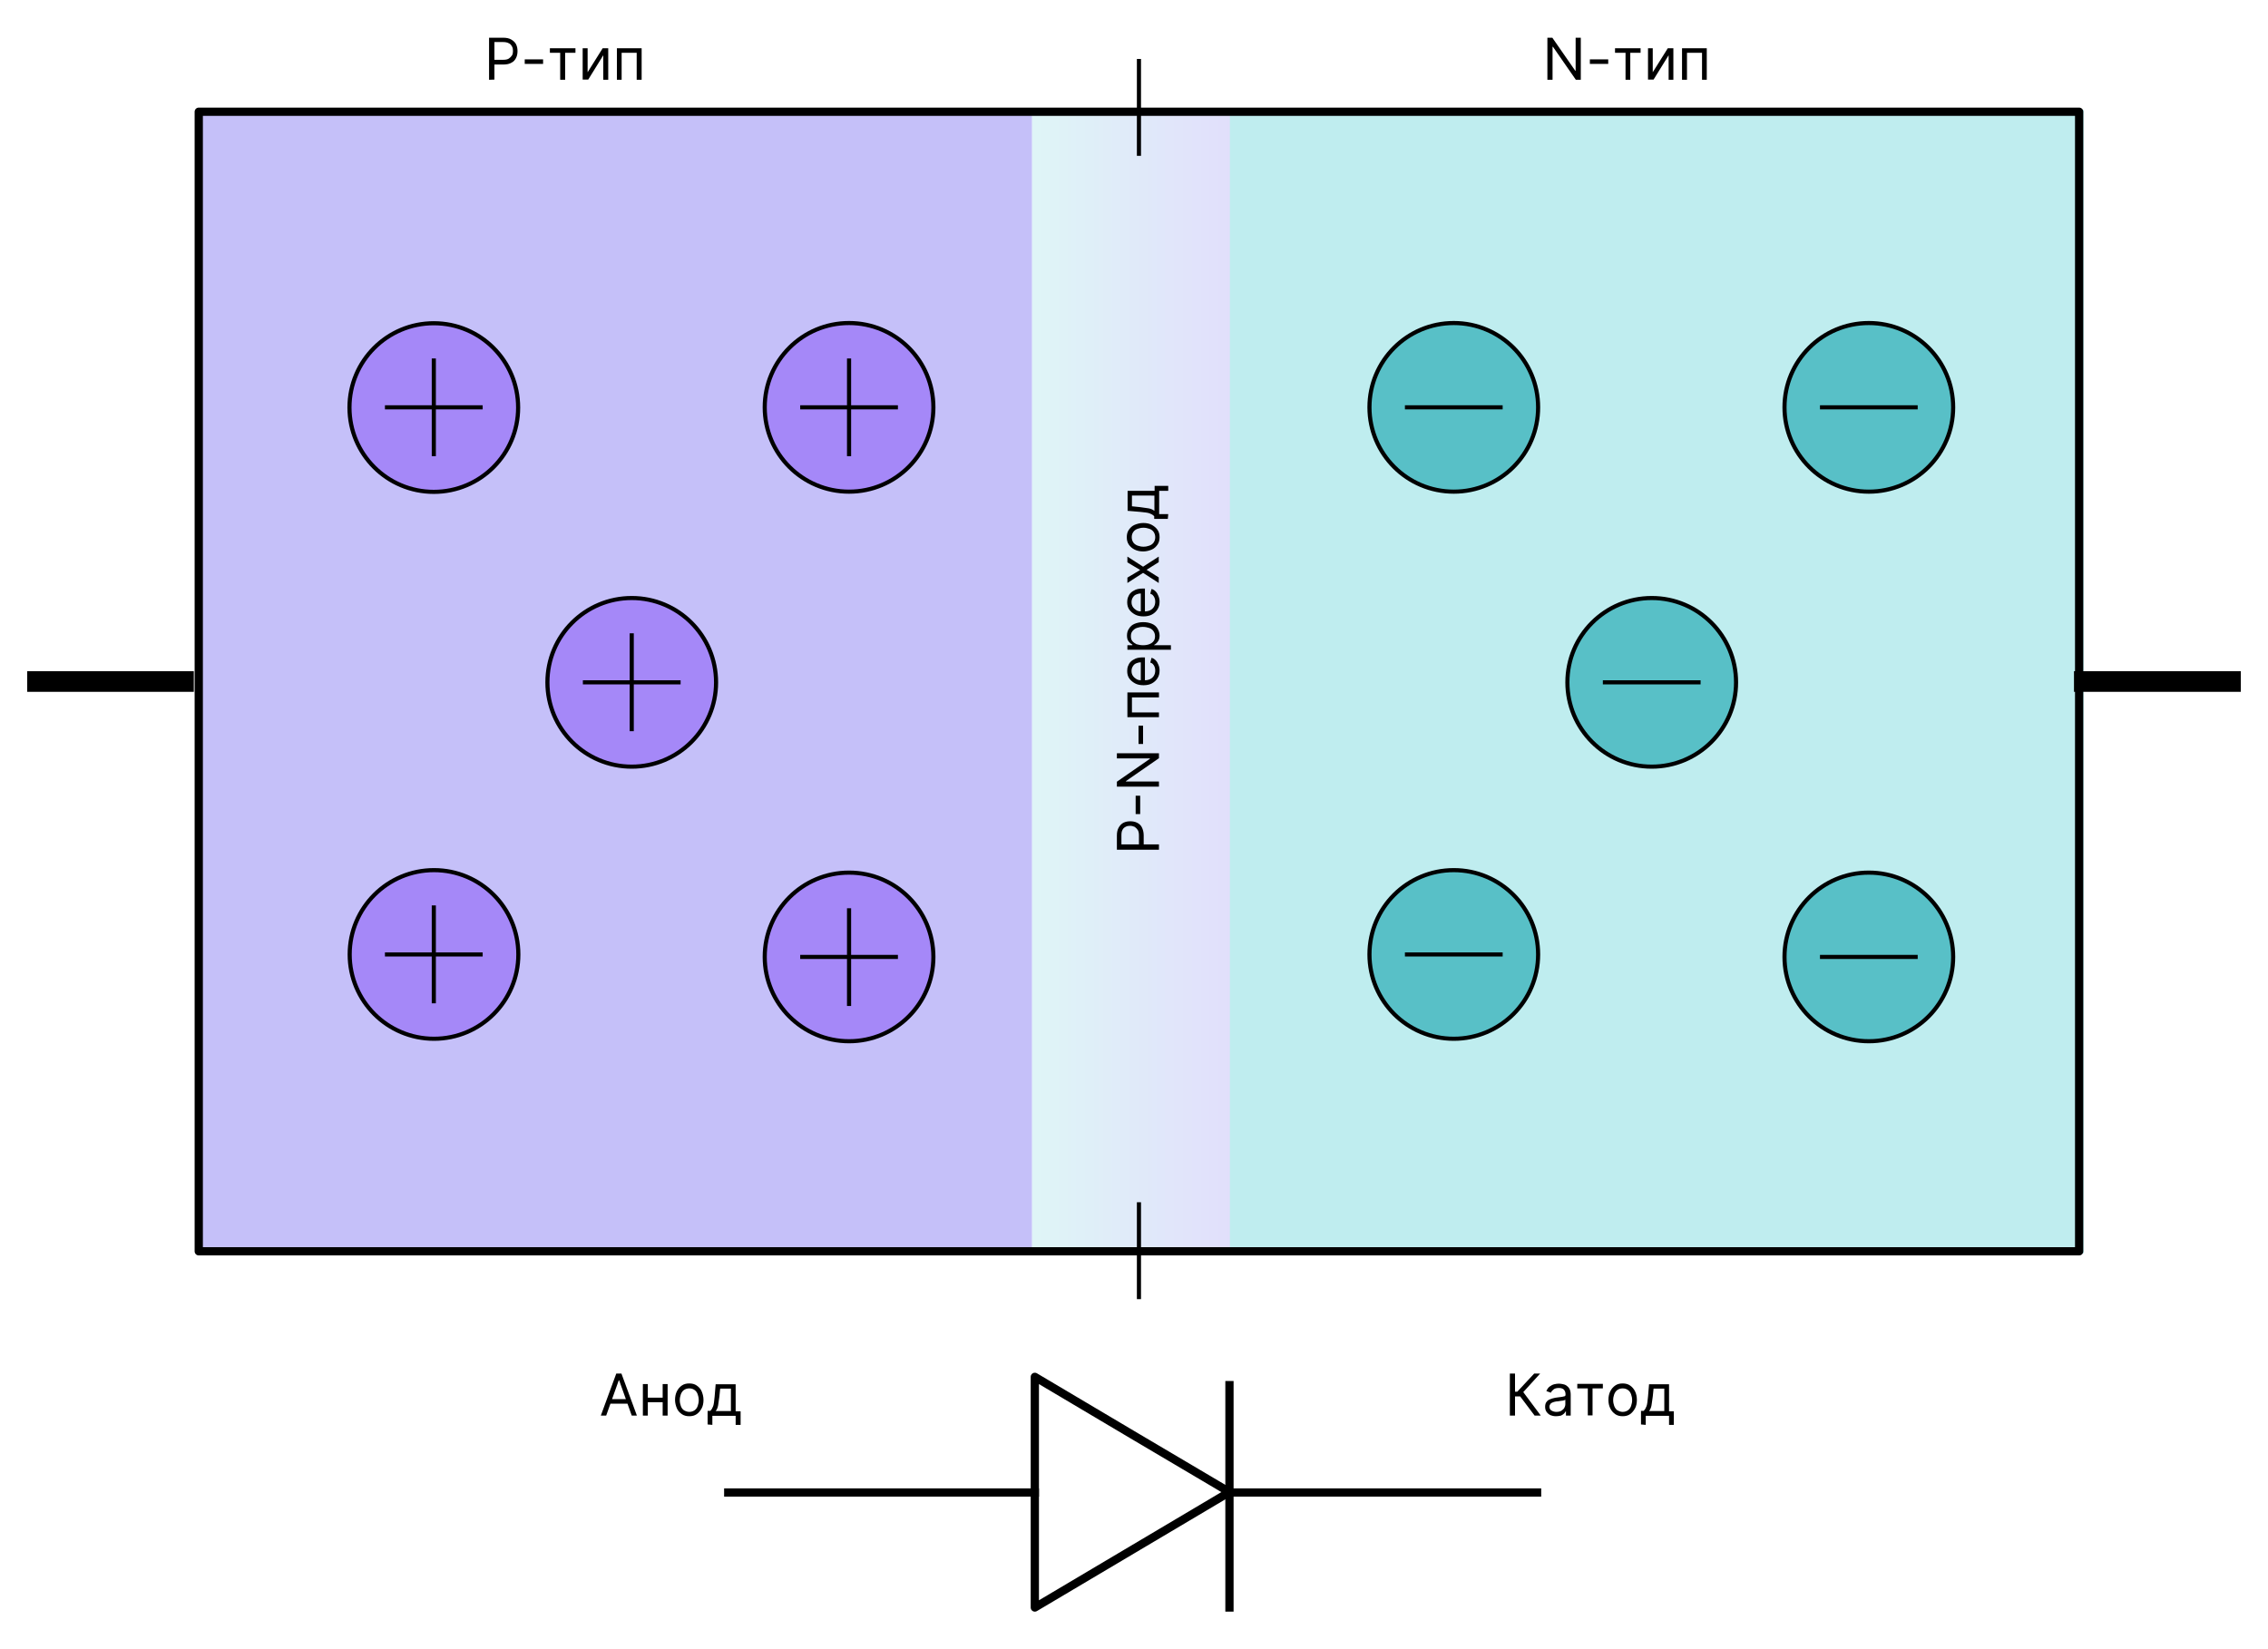 <?xml version="1.0" encoding="UTF-8"?> <!-- Generator: Adobe Illustrator 24.3.0, SVG Export Plug-In . SVG Version: 6.00 Build 0) --> <svg xmlns="http://www.w3.org/2000/svg" xmlns:xlink="http://www.w3.org/1999/xlink" id="Layer_1" x="0px" y="0px" viewBox="0 0 1100 800" style="enable-background:new 0 0 1100 800;" xml:space="preserve"> <style type="text/css"> .st0{opacity:0.5;fill:url(#SVGID_1_);enable-background:new ;} .st1{fill:#BFEDEF;} .st2{fill:#C5C0F9;} .st3{fill:none;stroke:#000000;stroke-width:4;stroke-linejoin:round;} .st4{fill:none;stroke:#000000;stroke-width:10;stroke-linejoin:round;} .st5{fill:none;stroke:#000000;stroke-width:2;stroke-linejoin:round;} .st6{fill:#A588F8;stroke:#000000;stroke-width:2;stroke-linejoin:round;} .st7{fill:#A588F8;stroke:#000000;stroke-width:2;stroke-linejoin:round;stroke-miterlimit:4;} .st8{fill:#58C0C7;stroke:#000000;stroke-width:2;stroke-linejoin:round;} </style> <g id="diode"> <linearGradient id="SVGID_1_" gradientUnits="userSpaceOnUse" x1="500.45" y1="1527.45" x2="597.45" y2="1527.45" gradientTransform="matrix(1 0 0 1 0 -1198)"> <stop offset="0" style="stop-color:#BFEDEF"></stop> <stop offset="1" style="stop-color:#C5C0F9"></stop> </linearGradient> <rect x="500.4" y="53" class="st0" width="97" height="553"></rect> <rect x="596.5" y="53.3" class="st1" width="414.2" height="554.7"></rect> <rect x="96.9" y="53.3" class="st2" width="403.6" height="554.7"></rect> <rect x="96.4" y="54.2" class="st3" width="912" height="552.8"></rect> <line class="st4" x1="1005.9" y1="330.6" x2="1086.8" y2="330.6"></line> <line class="st4" x1="13.2" y1="330.6" x2="94" y2="330.6"></line> <line class="st5" x1="552.4" y1="630.2" x2="552.4" y2="583.2"></line> <line class="st5" x1="552.4" y1="75.6" x2="552.4" y2="28.6"></line> <g> <g> <path d="M562.1,412.2h-20.4v-6.9c0-1.6,0.3-2.9,0.9-3.9c0.6-1,1.3-1.8,2.3-2.3s2.1-0.7,3.3-0.7s2.3,0.2,3.3,0.7s1.8,1.2,2.3,2.2 s0.9,2.3,0.9,3.9v4.9h-2.3v-4.9c0-1.1-0.2-2-0.6-2.6s-0.9-1.1-1.5-1.5c-0.7-0.3-1.4-0.5-2.2-0.5s-1.5,0.1-2.2,0.5 c-0.6,0.3-1.2,0.8-1.5,1.5c-0.4,0.7-0.5,1.6-0.5,2.7v4.3h18.2V412.2L562.1,412.2z"></path> <path d="M550.8,386h2.2v8.9h-2.2V386z"></path> <path d="M541.7,365.4h20.4v2.4l-16,11.1v0.2h16v2.5h-20.4v-2.4l16-11.1v-0.2h-16V365.4z"></path> <path d="M552.2,352h2.2v8.9h-2.2V352z"></path> <path d="M562.1,347.9h-15.3v-12h15.3v2.4H549v7.3h13.1V347.9L562.1,347.9z"></path> <path d="M562.4,325.2c0,1.5-0.3,2.7-1,3.8c-0.7,1.1-1.6,1.9-2.7,2.5s-2.5,0.9-4.1,0.9s-3-0.3-4.1-0.9s-2.1-1.4-2.8-2.4 s-1-2.2-1-3.6c0-0.8,0.1-1.6,0.4-2.4s0.7-1.5,1.3-2.1s1.4-1.1,2.3-1.5s2.2-0.6,3.6-0.6h1v11.8h-2v-9.4c-0.9,0-1.6,0.2-2.3,0.5 s-1.2,0.8-1.6,1.5c-0.4,0.6-0.6,1.4-0.6,2.2c0,0.9,0.2,1.7,0.7,2.4c0.5,0.7,1.1,1.2,1.8,1.6s1.5,0.5,2.4,0.5h1.3 c1.2,0,2.1-0.2,2.9-0.6s1.4-1,1.8-1.7s0.6-1.5,0.6-2.5c0-0.6-0.1-1.2-0.3-1.7s-0.4-0.9-0.8-1.3c-0.3-0.4-0.8-0.6-1.3-0.8l0.6-2.3 c0.8,0.2,1.4,0.6,2,1.2s1,1.3,1.3,2.1C562.2,323.2,562.4,324.2,562.4,325.2z"></path> <path d="M567.8,315.2h-21V313h2.4v-0.3c-0.3-0.2-0.6-0.4-1-0.7c-0.4-0.3-0.8-0.8-1.1-1.3s-0.5-1.4-0.5-2.4c0-1.3,0.3-2.4,1-3.4 c0.6-1,1.5-1.8,2.7-2.3s2.6-0.8,4.2-0.8c1.6,0,3,0.3,4.2,0.8s2.1,1.3,2.7,2.3s1,2.1,1,3.4c0,1-0.2,1.8-0.5,2.4s-0.7,1-1.1,1.4 s-0.8,0.6-1,0.7v0.2h8.1v2.3L567.8,315.2L567.8,315.2z M554.4,313c1.2,0,2.2-0.2,3-0.5s1.6-0.8,2.1-1.5c0.5-0.6,0.7-1.5,0.7-2.4 c0-1-0.3-1.8-0.8-2.5s-1.2-1.2-2.1-1.5c-0.9-0.3-1.9-0.5-3-0.5s-2,0.2-2.9,0.5s-1.5,0.8-2.1,1.5s-0.8,1.5-0.8,2.5 s0.2,1.8,0.7,2.4s1.2,1.1,2,1.5C552.3,312.8,553.3,313,554.4,313z"></path> <path d="M562.4,291.8c0,1.5-0.3,2.7-1,3.8c-0.7,1.1-1.6,1.9-2.7,2.5s-2.5,0.9-4.1,0.9s-3-0.3-4.1-0.9s-2.1-1.4-2.8-2.4 s-1-2.2-1-3.6c0-0.8,0.1-1.6,0.4-2.4s0.7-1.5,1.3-2.1s1.4-1.1,2.3-1.5s2.2-0.6,3.6-0.6h1v11.8h-2v-9.4c-0.9,0-1.6,0.2-2.3,0.5 s-1.2,0.8-1.6,1.5c-0.4,0.6-0.6,1.4-0.6,2.2c0,0.9,0.2,1.7,0.7,2.4c0.5,0.7,1.1,1.2,1.8,1.6s1.5,0.5,2.4,0.5h1.3 c1.2,0,2.1-0.2,2.9-0.6s1.4-1,1.8-1.7s0.6-1.5,0.6-2.5c0-0.6-0.1-1.2-0.3-1.7s-0.4-0.9-0.8-1.3c-0.3-0.4-0.8-0.6-1.3-0.8l0.6-2.3 c0.8,0.2,1.4,0.6,2,1.2s1,1.3,1.3,2.1C562.2,289.9,562.4,290.8,562.4,291.8z"></path> <path d="M546.8,280.2l6.2-3.7l-6.2-3.7V270l7.6,4.9l7.6-4.9v2.7l-5.9,3.7l5.9,3.7v2.7l-7.6-4.9l-7.6,4.9V280.2z"></path> <path d="M562.4,260.6c0,1.4-0.3,2.6-1,3.6s-1.6,1.9-2.8,2.4s-2.6,0.9-4.1,0.9c-1.6,0-3-0.3-4.2-0.9s-2.1-1.4-2.8-2.4 s-1-2.2-1-3.6s0.3-2.6,1-3.6s1.6-1.9,2.8-2.4s2.6-0.9,4.2-0.9c1.6,0,3,0.3,4.1,0.9s2.1,1.4,2.8,2.4S562.4,259.2,562.4,260.6z M560.3,260.6c0-1-0.3-1.9-0.8-2.6s-1.2-1.2-2.1-1.5c-0.9-0.3-1.8-0.5-2.8-0.5s-2,0.2-2.8,0.5c-0.9,0.3-1.6,0.8-2.1,1.5 s-0.8,1.5-0.8,2.6c0,1,0.3,1.9,0.8,2.6s1.3,1.2,2.1,1.5c0.9,0.3,1.8,0.5,2.8,0.5s2-0.2,2.8-0.5c0.9-0.3,1.6-0.8,2.1-1.5 C560,262.5,560.3,261.6,560.3,260.6z"></path> <path d="M566.4,251.7h-6.6v-1.3c-0.3-0.3-0.7-0.6-1-0.8c-0.4-0.2-0.8-0.4-1.3-0.6s-1.2-0.3-1.9-0.4s-1.7-0.2-2.7-0.3l-6-0.5v-9.7 H560v-2.4h6.6v2.4h-4.4v11.3h4.4L566.4,251.7L566.4,251.7z M559.9,247.8v-7.4H549v5.2l3.9,0.4c1.6,0.2,3,0.4,4.2,0.6 S559.2,247.3,559.9,247.8z"></path> </g> </g> <g> <ellipse class="st6" cx="210.4" cy="197.7" rx="40.9" ry="40.9"></ellipse> <g> <line class="st5" x1="210.4" y1="173.9" x2="210.4" y2="221.3"></line> <line class="st5" x1="234.1" y1="197.6" x2="186.7" y2="197.6"></line> </g> </g> <g> <circle class="st6" cx="411.8" cy="197.6" r="40.9"></circle> <g> <line class="st5" x1="411.8" y1="173.9" x2="411.8" y2="221.3"></line> <line class="st5" x1="435.5" y1="197.6" x2="388.1" y2="197.6"></line> </g> </g> <g> <circle class="st6" cx="306.4" cy="331" r="40.9"></circle> <g> <line class="st5" x1="306.4" y1="307.2" x2="306.4" y2="354.7"></line> <line class="st5" x1="330.1" y1="331" x2="282.7" y2="331"></line> </g> </g> <g> <ellipse class="st7" cx="210.5" cy="463" rx="40.9" ry="40.9"></ellipse> <g> <line class="st5" x1="210.4" y1="439.2" x2="210.4" y2="486.7"></line> <line class="st5" x1="234.1" y1="463" x2="186.7" y2="463"></line> </g> </g> <g> <circle class="st6" cx="411.8" cy="464.2" r="40.9"></circle> <g> <line class="st5" x1="411.8" y1="440.6" x2="411.8" y2="488"></line> <line class="st5" x1="435.5" y1="464.2" x2="388.1" y2="464.2"></line> </g> </g> <g> <circle class="st8" cx="705.1" cy="197.6" r="40.9"></circle> <line class="st5" x1="728.8" y1="197.6" x2="681.4" y2="197.6"></line> </g> <g> <circle class="st8" cx="906.4" cy="197.6" r="40.9"></circle> <line class="st5" x1="930.1" y1="197.6" x2="882.7" y2="197.6"></line> </g> <g> <circle class="st8" cx="801.1" cy="331" r="40.9"></circle> <line class="st5" x1="824.8" y1="331" x2="777.4" y2="331"></line> </g> <g> <circle class="st8" cx="705.1" cy="463" r="40.9"></circle> <line class="st5" x1="728.8" y1="463" x2="681.4" y2="463"></line> </g> <g> <circle class="st8" cx="906.4" cy="464.2" r="40.9"></circle> <line class="st5" x1="930.1" y1="464.2" x2="882.7" y2="464.2"></line> </g> <g> <g> <g> <path d="M237.2,38.7V18.3h6.9c1.6,0,2.9,0.3,3.9,0.9s1.8,1.3,2.3,2.3s0.7,2.1,0.7,3.3s-0.2,2.3-0.7,3.3s-1.2,1.8-2.2,2.3 c-1,0.6-2.3,0.9-3.9,0.9h-4.9V29h4.9c1.1,0,2-0.2,2.6-0.6s1.1-0.9,1.5-1.5s0.5-1.4,0.5-2.2s-0.1-1.5-0.5-2.2s-0.8-1.2-1.5-1.5 c-0.7-0.4-1.6-0.6-2.7-0.6h-4.3v18.2L237.2,38.7L237.2,38.7z"></path> <path d="M263.4,28.8V31h-8.9v-2.2H263.4z"></path> <path d="M266.7,25.6v-2.2h12.4v2.2h-5v13.1h-2.4V25.6H266.7z"></path> <path d="M284.9,35.2l7.4-11.8h2.7v15.3h-2.4V26.8l-7.3,11.8h-2.7V23.4h2.4v11.8H284.9z"></path> <path d="M299.2,38.7V23.4h12v15.3h-2.4V25.6h-7.3v13.1H299.2z"></path> </g> </g> </g> <g> <g> <g> <path d="M766.7,18.3v20.4h-2.4l-11.1-16H753v16h-2.5V18.3h2.4l11.1,16h0.2v-16H766.7z"></path> <path d="M780,28.8V31h-8.9v-2.2H780z"></path> <path d="M783.3,25.6v-2.2h12.4v2.2h-5v13.1h-2.3V25.6H783.3z"></path> <path d="M801.5,35.2l7.4-11.8h2.7v15.3h-2.3V26.8L802,38.6h-2.7V23.4h2.3v11.8H801.5z"></path> <path d="M815.8,38.7V23.4h12v15.3h-2.3V25.6h-7.3v13.1H815.8z"></path> </g> </g> </g> <g> <polygon class="st3" points="501.9,723.8 501.9,667.9 549.1,695.9 596.3,723.8 549.1,751.8 501.9,779.8 "></polygon> <line class="st3" x1="351.2" y1="724" x2="503.9" y2="724"></line> <line class="st3" x1="594.7" y1="724" x2="747.5" y2="724"></line> <line class="st3" x1="596.3" y1="669.9" x2="596.3" y2="781.8"></line> </g> <g> <g> <g> <path d="M294,686.7h-2.6l7.5-20.4h2.5l7.5,20.4h-2.5l-6.1-17.1h-0.2L294,686.7z M295,678.7h10.4v2.2H295V678.7z"></path> <path d="M314.2,671.4v15.3h-2.4v-15.3H314.2z M322,678v2.2h-8.4V678H322z M323.8,671.4v15.3h-2.4v-15.3H323.8z"></path> <path d="M334.3,687c-1.4,0-2.6-0.3-3.6-1s-1.9-1.6-2.4-2.8s-0.9-2.6-0.9-4.1c0-1.6,0.3-3,0.9-4.2s1.4-2.1,2.4-2.8s2.2-1,3.6-1 s2.6,0.3,3.6,1s1.9,1.6,2.4,2.8s0.9,2.6,0.9,4.2c0,1.6-0.3,3-0.9,4.1s-1.4,2.1-2.4,2.8S335.7,687,334.3,687z M334.3,684.9 c1,0,1.9-0.3,2.6-0.8s1.2-1.2,1.5-2.1c0.3-0.9,0.5-1.8,0.5-2.8s-0.2-2-0.5-2.8c-0.3-0.9-0.8-1.6-1.5-2.1s-1.5-0.8-2.6-0.8 c-1,0-1.9,0.3-2.6,0.8s-1.2,1.3-1.5,2.1c-0.3,0.9-0.5,1.8-0.5,2.8s0.2,2,0.5,2.8c0.3,0.9,0.8,1.6,1.5,2.1 C332.4,684.5,333.3,684.9,334.3,684.9z"></path> <path d="M343.2,691v-6.6h1.3c0.3-0.3,0.6-0.7,0.8-1c0.2-0.4,0.4-0.8,0.6-1.3s0.3-1.2,0.4-1.9s0.2-1.7,0.3-2.7l0.5-6h9.7v13.1 h2.4v6.6h-2.4v-4.4h-11.3v4.4L343.2,691L343.2,691z M347.1,684.5h7.4v-10.9h-5.2l-0.4,3.9c-0.2,1.6-0.4,3-0.6,4.2 S347.7,683.8,347.1,684.5z"></path> </g> </g> </g> <g> <g> <g> <path d="M744.3,686.7l-7-9.3h-2.5v9.3h-2.5v-20.4h2.5v8.8h1.1l8.2-8.8h2.9l-8.2,9l8.5,11.4H744.3z"></path> <path d="M754.6,687c-1,0-1.8-0.2-2.6-0.5c-0.8-0.4-1.4-0.9-1.9-1.6c-0.5-0.7-0.7-1.5-0.7-2.5c0-0.9,0.2-1.6,0.5-2.1 s0.8-1,1.4-1.3s1.2-0.5,1.9-0.7s1.4-0.3,2.1-0.4c0.9-0.1,1.7-0.2,2.3-0.3s1-0.2,1.3-0.3s0.4-0.4,0.4-0.8v-0.1 c0-1-0.3-1.7-0.8-2.3c-0.5-0.5-1.3-0.8-2.4-0.8c-1.1,0-2,0.2-2.6,0.7s-1.1,1-1.3,1.6l-2.2-0.8c0.4-0.9,0.9-1.7,1.6-2.2 c0.7-0.5,1.4-0.9,2.2-1.1s1.6-0.3,2.3-0.3c0.5,0,1.1,0.1,1.7,0.2c0.6,0.1,1.3,0.3,1.9,0.7c0.6,0.4,1.1,0.9,1.5,1.6 s0.6,1.7,0.6,2.9v10.1h-2.3v-2.1h-0.1c-0.2,0.3-0.4,0.7-0.8,1.1s-0.9,0.7-1.5,1C756.2,686.9,755.5,687,754.6,687z M754.9,684.9 c0.9,0,1.7-0.2,2.3-0.5c0.6-0.4,1.1-0.8,1.5-1.4c0.3-0.6,0.5-1.2,0.5-1.8V679c-0.1,0.1-0.3,0.2-0.7,0.3 c-0.3,0.1-0.7,0.2-1.2,0.2c-0.4,0.1-0.9,0.1-1.3,0.2s-0.7,0.1-1,0.1c-0.6,0.1-1.2,0.2-1.7,0.4s-1,0.4-1.3,0.8s-0.5,0.8-0.5,1.4 c0,0.8,0.3,1.4,0.9,1.8C753.2,684.7,754,684.9,754.9,684.9z"></path> <path d="M765,673.5v-2.2h12.4v2.2h-5v13.1h-2.3v-13.1H765z"></path> <path d="M787,687c-1.4,0-2.6-0.3-3.6-1s-1.8-1.6-2.4-2.8s-0.9-2.6-0.9-4.1c0-1.6,0.3-3,0.9-4.2s1.4-2.1,2.4-2.8s2.2-1,3.6-1 c1.4,0,2.6,0.3,3.6,1s1.8,1.6,2.4,2.8s0.9,2.6,0.9,4.2c0,1.6-0.3,3-0.9,4.1s-1.4,2.1-2.4,2.8S788.4,687,787,687z M787,684.9 c1,0,1.9-0.3,2.6-0.8c0.7-0.5,1.2-1.2,1.5-2.1s0.5-1.8,0.5-2.8s-0.2-2-0.5-2.8c-0.3-0.9-0.8-1.6-1.5-2.1s-1.5-0.8-2.6-0.8 c-1,0-1.9,0.3-2.6,0.8c-0.7,0.5-1.2,1.3-1.5,2.1s-0.5,1.8-0.5,2.8s0.2,2,0.5,2.8s0.8,1.6,1.5,2.1 C785.1,684.5,786,684.9,787,684.9z"></path> <path d="M795.9,691v-6.6h1.3c0.3-0.3,0.6-0.7,0.8-1c0.2-0.4,0.4-0.8,0.6-1.3c0.2-0.5,0.3-1.2,0.4-1.9s0.2-1.7,0.3-2.7l0.5-6h9.7 v13.1h2.3v6.6h-2.3v-4.4h-11.3v4.4L795.9,691L795.9,691z M799.8,684.5h7.4v-10.9H802l-0.4,3.9c-0.2,1.6-0.4,3-0.6,4.2 C800.8,682.8,800.4,683.8,799.8,684.5z"></path> </g> </g> </g> </g> </svg> 